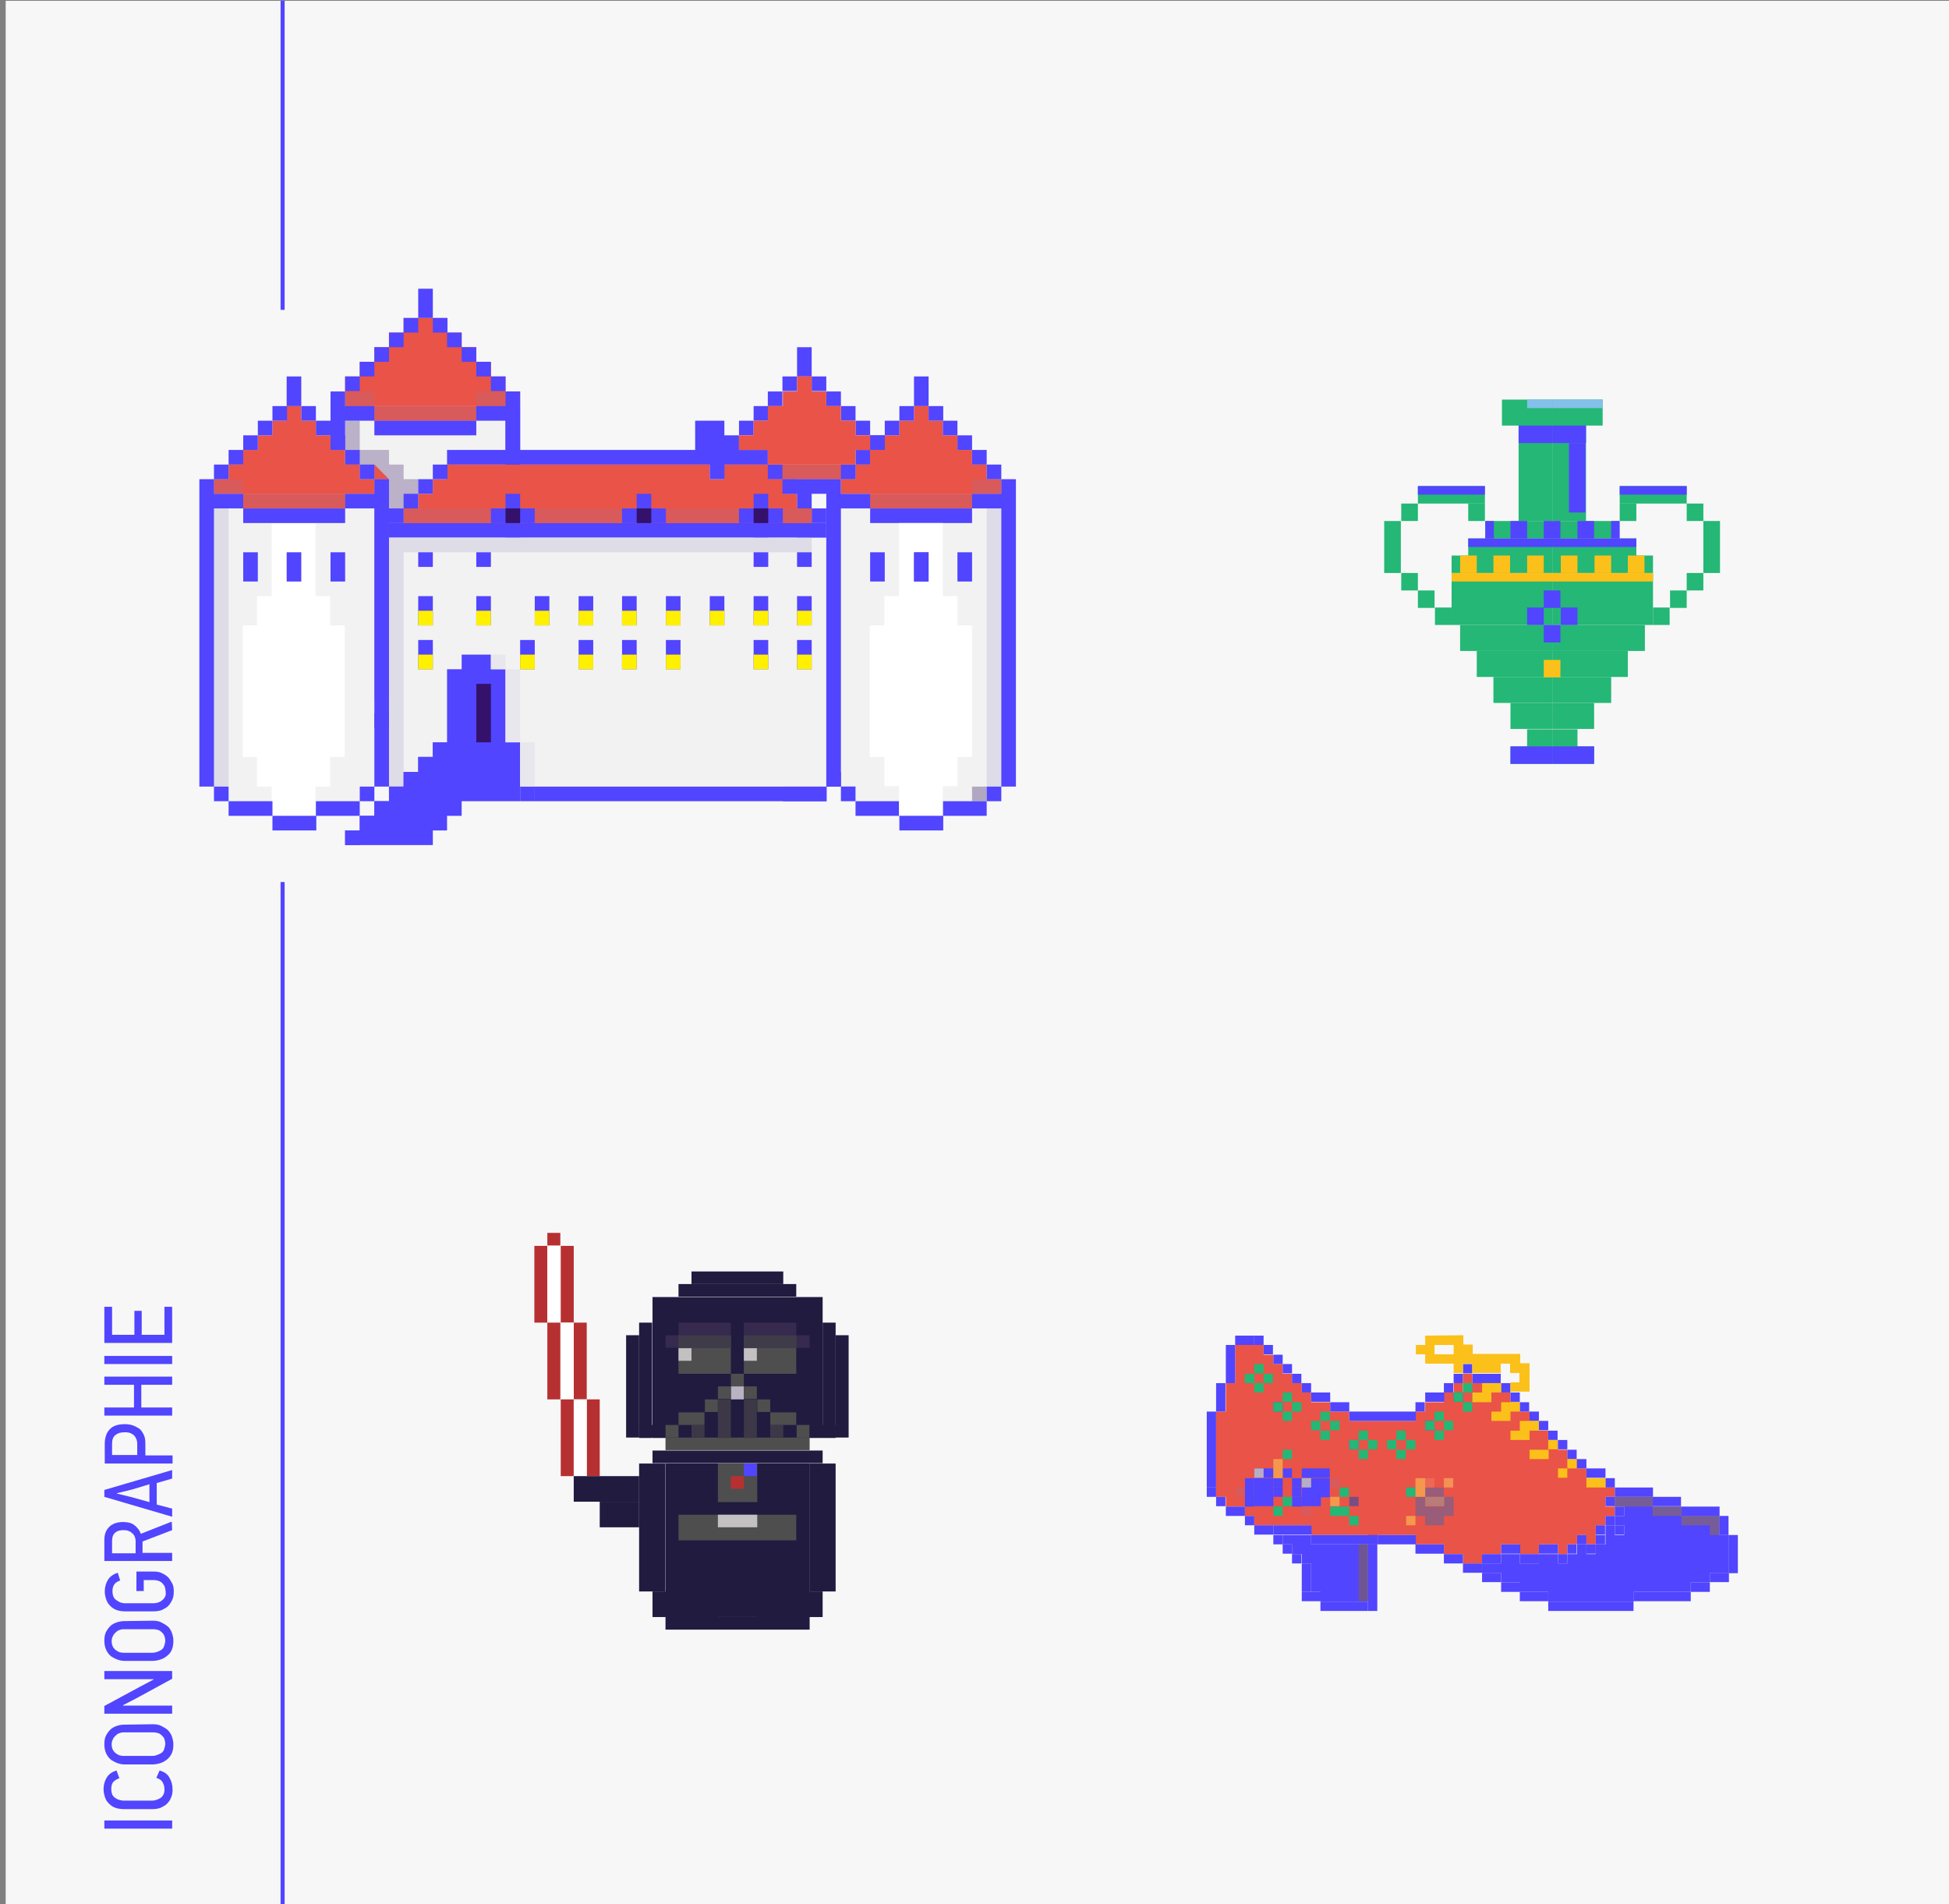<?xml version="1.0" encoding="utf-8"?>
<!-- Generator: Adobe Illustrator 26.1.0, SVG Export Plug-In . SVG Version: 6.00 Build 0)  -->
<svg version="1.1" id="Calque_1" xmlns="http://www.w3.org/2000/svg" xmlns:xlink="http://www.w3.org/1999/xlink" x="0px" y="0px"
	 viewBox="0 0 480 468.9" style="enable-background:new 0 0 480 468.9;" xml:space="preserve">
<rect x="0" y="0" width="480" height="468.9" fill="#808080" stroke="none"/>
<style type="text/css">
	.st0{fill:#F7F7F7;}
	.st1{fill:#F2F2F2;}
	.st2{fill:#BBB1C8;}
	.st3{fill:#EA5347;}
	.st4{fill:#5145FF;}
	.st5{fill:#D95A5B;}
	.st6{fill:#DEDCE6;}
	.st7{fill:#34116B;}
	.st8{fill:#B0A7C1;}
	.st9{fill:#FFF000;}
	.st10{fill:#E9E7EE;}
	.st11{fill:#FFF7EC;}
	.st12{fill:#FFFFFF;}
	.st13{fill:#24B775;}
	.st14{fill:#FCC01A;}
	.st15{fill:#995C79;}
	.st16{fill:#B7AEC5;}
	.st17{fill:#F4984D;}
	.st18{fill:#F39254;}
	.st19{fill:#ED6855;}
	.st20{fill:#784E82;}
	.st21{fill:#705594;}
	.st22{fill:#B97C77;}
	.st23{fill:#765D98;}
	.st24{fill:#201B3F;}
	.st25{fill:#4E4E4F;}
	.st26{fill:#B9B2C3;}
	.st27{fill:#3C3848;}
	.st28{fill:#C2C0C0;}
	.st29{fill:#3F3B49;}
	.st30{fill:#362A4E;}
	.st31{fill:#B73031;}
	.st32{fill:#83C0EA;}
</style>
<rect x="1.4" y="0.2" class="st0" width="478.6" height="469.2"/>
<g id="a">
</g>
<g>
	<polygon class="st1" points="85,172 85,103.6 92.2,103.6 92.2,107.2 117.3,107.2 117.3,103.6 124.5,103.6 124.5,172 120.9,172 
		120.9,175.6 110.1,175.6 110.1,179.2 99.4,179.2 99.4,175.6 88.6,175.6 88.6,172 	"/>
	<path class="st2" d="M88.6,103.6H85v10.8h7.2v3.6h3.6l0,0h-3.6v3.6H85v3.6h7.2V172h3.6v-43.2h3.6v-3.6h3.6V118h-3.6v-3.6h-3.6v-3.6
		h-7.2V103.6L88.6,103.6z M92.2,114.4h-3.6v3.6h3.6V114.4z"/>
	<polygon class="st3" points="92.2,118 88.6,118 88.6,114.4 92.2,114.4 95.8,118 95.8,121.6 95.8,118 92.2,118 92.2,114.4 
		88.6,114.4 85,114.4 85,110.8 81.4,110.8 81.4,107.2 77.8,107.2 77.8,103.6 74.2,103.6 74.2,100 70.6,100 70.6,103.6 67.1,103.6 
		67.1,107.2 63.5,107.2 63.5,110.8 59.9,110.8 59.9,114.4 56.3,114.4 56.3,118 52.7,118 52.7,121.6 92.2,121.6 	"/>
	<polygon class="st3" points="246.6,118 243,118 243,114.4 239.4,114.4 239.4,110.8 235.8,110.8 235.8,107.2 232.2,107.2 
		232.2,103.6 228.7,103.6 228.7,100 225.1,100 225.1,103.6 221.5,103.6 221.5,107.2 217.9,107.2 217.9,110.8 214.3,110.8 
		214.3,114.4 210.7,114.4 210.7,118 207.1,118 207.1,121.6 246.6,121.6 	"/>
	<rect x="88.6" y="175.6" class="st4" width="10.8" height="3.6"/>
	<rect x="124.5" y="100" class="st4" width="3.6" height="72.1"/>
	<rect x="92.2" y="100" class="st3" width="25.1" height="3.6"/>
	<polygon class="st3" points="124.5,96.4 124.5,92.7 120.9,92.7 120.9,89.1 117.3,89.1 117.3,85.5 113.7,85.5 113.7,81.9 
		110.1,81.9 110.1,78.3 99.4,78.3 99.4,81.9 95.8,81.9 95.8,85.5 92.2,85.5 92.2,89.1 88.6,89.1 88.6,92.7 85,92.7 85,96.4 85,100 
		128.1,100 128.1,96.4 	"/>
	<rect x="120.9" y="172" class="st4" width="3.6" height="3.6"/>
	<rect x="85" y="172" class="st4" width="3.6" height="3.6"/>
	<rect x="92.2" y="100" class="st5" width="25.1" height="3.6"/>
	<rect x="85" y="96.4" class="st5" width="7.2" height="3.6"/>
	<rect x="117.3" y="96.4" class="st5" width="7.2" height="3.6"/>
	<rect x="192.8" y="193.7" class="st4" width="10.8" height="3.6"/>
	<rect x="203.5" y="190.1" class="st4" width="10.8" height="3.6"/>
	<rect x="185.6" y="128.8" class="st4" width="3.6" height="7.2"/>
	<rect x="185.6" y="114.4" class="st3" width="25.1" height="3.6"/>
	<rect x="178.4" y="114.4" class="st4" width="7.2" height="3.6"/>
	<rect x="214.3" y="186.4" class="st4" width="3.6" height="3.6"/>
	<rect x="174.8" y="110.8" class="st4" width="3.6" height="3.6"/>
	<rect x="214.3" y="107.2" class="st4" width="3.6" height="3.6"/>
	<rect x="196.3" y="128.8" class="st4" width="3.6" height="7.2"/>
	<polygon class="st3" points="99.4,128.8 99.4,125.2 103,125.2 103,121.6 106.6,121.6 106.6,118 110.1,118 110.1,114.4 174.8,114.4 
		174.8,118 178.4,118 178.4,114.4 189.1,114.4 189.1,118 192.8,118 192.8,121.6 196.3,121.6 196.3,125.2 199.9,125.2 199.9,128.8 	
		"/>
	<polygon class="st1" points="95.8,193.7 95.8,128.8 99.4,128.8 99.4,132.4 203.5,132.4 203.5,193.7 128.1,193.7 	"/>
	<polygon class="st1" points="52.7,193.7 52.7,125.2 59.9,125.2 59.9,128.8 85,128.8 85,125.2 92.2,125.2 92.2,193.7 88.6,193.7 
		88.6,197.3 77.8,197.3 77.8,200.9 67.1,200.9 67.1,197.3 56.3,197.3 56.3,193.7 	"/>
	<rect x="59.9" y="136" class="st4" width="3.6" height="7.2"/>
	<rect x="81.4" y="136" class="st4" width="3.6" height="7.2"/>
	<rect x="59.9" y="121.6" class="st3" width="25.1" height="3.6"/>
	<rect x="131.7" y="193.7" class="st4" width="71.8" height="3.6"/>
	<rect x="95.8" y="128.8" class="st4" width="107.7" height="3.6"/>
	<polygon class="st6" points="199.9,132.4 99.4,132.4 95.8,132.4 95.8,193.7 99.4,193.7 99.4,136 199.9,136 	"/>
	<rect x="192.7" y="118" class="st4" width="3.6" height="3.6"/>
	<rect x="199.9" y="125.2" class="st4" width="3.6" height="3.6"/>
	<polygon class="st4" points="113.7,161.2 113.7,164.8 110.1,164.8 110.1,182.8 106.6,182.8 106.6,186.4 103,186.4 103,190.1 
		99.4,190.1 99.4,193.7 95.8,193.7 95.8,197.3 92.2,197.3 92.2,200.9 88.6,200.9 88.6,204.5 85,204.5 85,208.1 106.6,208.1 
		106.6,204.5 110.1,204.5 110.1,200.9 113.7,200.9 113.7,197.3 128.1,197.3 128.1,193.7 128.1,190.1 128.1,186.4 128.1,182.8 
		124.5,182.8 124.5,164.8 120.9,164.8 120.9,161.2 	"/>
	<rect x="196.3" y="146.8" class="st4" width="3.6" height="7.2"/>
	<rect x="185.6" y="146.8" class="st4" width="3.6" height="7.2"/>
	<rect x="174.8" y="146.8" class="st4" width="3.6" height="7.2"/>
	<rect x="164" y="146.8" class="st4" width="3.6" height="7.2"/>
	<rect x="153.2" y="146.8" class="st4" width="3.6" height="7.2"/>
	<rect x="142.5" y="146.8" class="st4" width="3.6" height="7.2"/>
	<rect x="131.7" y="146.8" class="st4" width="3.6" height="7.2"/>
	<rect x="117.3" y="146.8" class="st4" width="3.6" height="7.2"/>
	<rect x="103" y="146.8" class="st4" width="3.6" height="7.2"/>
	<rect x="196.3" y="157.6" class="st4" width="3.6" height="7.2"/>
	<rect x="185.6" y="157.6" class="st4" width="3.6" height="7.2"/>
	<rect x="164" y="157.6" class="st4" width="3.6" height="7.2"/>
	<rect x="153.2" y="157.6" class="st4" width="3.6" height="7.2"/>
	<rect x="142.5" y="157.6" class="st4" width="3.6" height="7.2"/>
	<rect x="128.1" y="157.6" class="st4" width="3.6" height="7.2"/>
	<rect x="103" y="157.6" class="st4" width="3.6" height="7.2"/>
	<rect x="196.3" y="136" class="st4" width="3.6" height="3.6"/>
	<rect x="185.6" y="136" class="st4" width="3.6" height="3.6"/>
	<rect x="117.3" y="136" class="st4" width="3.6" height="3.6"/>
	<rect x="128.1" y="193.7" class="st4" width="3.6" height="3.6"/>
	<rect x="103" y="136" class="st4" width="3.6" height="3.6"/>
	<rect x="117.3" y="168.4" class="st7" width="3.6" height="14.4"/>
	<rect x="52.7" y="125.2" class="st6" width="3.6" height="68.5"/>
	<rect x="81.4" y="107.2" class="st4" width="3.6" height="3.6"/>
	<polygon class="st1" points="207.1,193.7 207.1,125.2 214.3,125.2 214.3,128.8 239.4,128.8 239.4,125.2 246.6,125.2 246.6,193.7 
		243,193.7 243,197.3 232.2,197.3 232.2,200.9 221.5,200.9 221.5,197.3 210.7,197.3 210.7,193.7 	"/>
	<rect x="214.3" y="136" class="st4" width="3.6" height="7.2"/>
	<rect x="235.8" y="136" class="st4" width="3.6" height="7.2"/>
	<rect x="214.3" y="121.6" class="st3" width="25.1" height="3.6"/>
	<rect x="243" y="125.2" class="st6" width="3.6" height="68.5"/>
	<rect x="239.4" y="193.7" class="st8" width="3.6" height="3.6"/>
	<rect x="106.6" y="182.8" class="st4" width="3.6" height="3.6"/>
	<rect x="103" y="186.4" class="st4" width="3.6" height="3.6"/>
	<rect x="99.4" y="190.1" class="st4" width="3.6" height="3.6"/>
	<rect x="95.8" y="193.7" class="st4" width="3.6" height="3.6"/>
	<rect x="92.2" y="197.3" class="st4" width="3.6" height="3.6"/>
	<rect x="88.6" y="200.9" class="st4" width="3.6" height="3.6"/>
	<rect x="85" y="204.5" class="st4" width="3.6" height="3.6"/>
	<rect x="196.3" y="150.4" class="st9" width="3.6" height="3.6"/>
	<rect x="185.6" y="150.4" class="st9" width="3.6" height="3.6"/>
	<rect x="196.3" y="161.2" class="st9" width="3.6" height="3.6"/>
	<rect x="185.6" y="161.2" class="st9" width="3.6" height="3.6"/>
	<rect x="174.8" y="150.4" class="st9" width="3.6" height="3.6"/>
	<rect x="164" y="150.4" class="st9" width="3.6" height="3.6"/>
	<rect x="153.2" y="150.4" class="st9" width="3.6" height="3.6"/>
	<rect x="142.5" y="150.4" class="st9" width="3.6" height="3.6"/>
	<rect x="164" y="161.2" class="st9" width="3.6" height="3.6"/>
	<rect x="153.2" y="161.2" class="st9" width="3.6" height="3.6"/>
	<rect x="142.5" y="161.2" class="st9" width="3.6" height="3.6"/>
	<rect x="128.1" y="161.2" class="st9" width="3.6" height="3.6"/>
	<rect x="103" y="161.2" class="st9" width="3.6" height="3.6"/>
	<rect x="131.7" y="150.4" class="st9" width="3.6" height="3.6"/>
	<rect x="117.3" y="150.4" class="st9" width="3.6" height="3.6"/>
	<rect x="103" y="150.4" class="st9" width="3.6" height="3.6"/>
	<polygon class="st5" points="199.9,125.2 196.3,125.2 103,125.2 99.4,125.2 99.4,128.8 199.9,128.8 	"/>
	<rect x="59.9" y="121.6" class="st5" width="25.1" height="3.6"/>
	<polygon class="st5" points="59.9,118 56.3,118 52.7,118 52.7,121.6 59.9,121.6 	"/>
	<rect x="214.3" y="121.6" class="st5" width="25.1" height="3.6"/>
	<polygon class="st5" points="246.6,118 243,118 239.4,118 239.4,121.6 246.6,121.6 	"/>
	<rect x="192.7" y="114.4" class="st5" width="14.4" height="3.6"/>
	<rect x="182" y="125.2" class="st4" width="10.8" height="3.6"/>
	<rect x="185.6" y="121.6" class="st4" width="3.6" height="3.6"/>
	<rect x="185.6" y="125.2" class="st7" width="3.6" height="3.6"/>
	<rect x="153.2" y="125.2" class="st4" width="10.8" height="3.6"/>
	<rect x="156.8" y="121.6" class="st4" width="3.6" height="3.6"/>
	<rect x="156.8" y="125.2" class="st7" width="3.6" height="3.6"/>
	<rect x="120.9" y="125.2" class="st4" width="10.8" height="3.6"/>
	<rect x="124.5" y="121.6" class="st4" width="3.6" height="3.6"/>
	<rect x="124.5" y="125.2" class="st7" width="3.6" height="3.6"/>
	<rect x="124.5" y="164.8" class="st10" width="3.6" height="18"/>
	<rect x="128.1" y="182.8" class="st10" width="3.6" height="10.8"/>
	<rect x="120.9" y="161.2" class="st10" width="3.6" height="3.6"/>
	<rect x="66.9" y="197.3" class="st11" width="0.1" height="3.6"/>
	<polygon class="st12" points="77.7,128.8 66.9,128.8 66.9,146.8 63.3,146.8 63.3,154 59.8,154 59.8,186.4 63.3,186.4 63.3,193.7 
		66.9,193.7 66.9,197.3 67.1,197.3 67.1,200.9 77.7,200.9 77.7,193.7 81.3,193.7 81.3,186.4 84.9,186.4 84.9,154 81.3,154 
		81.3,146.8 77.7,146.8 	"/>
	<rect x="70.6" y="136" class="st4" width="3.6" height="7.2"/>
	<rect x="225.1" y="136" class="st4" width="3.6" height="7.2"/>
	<rect x="56.3" y="197.3" class="st4" width="10.8" height="3.6"/>
	<rect x="67.1" y="200.9" class="st4" width="10.8" height="3.6"/>
	<rect x="77.8" y="197.3" class="st4" width="10.8" height="3.6"/>
	<rect x="88.6" y="193.7" class="st4" width="3.6" height="3.6"/>
	<polygon class="st4" points="49.1,118 49.1,121.6 49.1,193.7 52.7,193.7 52.7,197.3 56.3,197.3 56.3,193.7 52.7,193.7 52.7,125.2 
		59.9,125.2 59.9,121.6 52.7,121.6 52.7,118 	"/>
	<rect x="59.9" y="125.2" class="st4" width="25.1" height="3.6"/>
	<rect x="52.7" y="114.4" class="st4" width="3.6" height="3.6"/>
	<rect x="56.3" y="110.8" class="st4" width="3.6" height="3.6"/>
	<rect x="59.9" y="107.2" class="st4" width="3.6" height="3.6"/>
	<rect x="63.5" y="103.6" class="st4" width="3.6" height="3.6"/>
	<rect x="67.1" y="100" class="st4" width="3.6" height="3.6"/>
	<polygon class="st4" points="95.8,121.6 95.8,121.6 95.8,118 92.2,118 92.2,121.6 85,121.6 85,125.2 92.2,125.2 92.2,193.7 
		95.8,193.7 95.8,128.8 99.4,128.8 99.4,125.2 95.8,125.2 	"/>
	<polygon class="st4" points="74.2,96.4 74.2,92.7 70.6,92.7 70.6,96.4 70.6,100 74.2,100 	"/>
	<rect x="99.4" y="121.6" class="st4" width="3.6" height="3.6"/>
	<rect x="103" y="118" class="st4" width="3.6" height="3.6"/>
	<rect x="106.6" y="114.4" class="st4" width="3.6" height="3.6"/>
	<rect x="74.2" y="100" class="st4" width="3.6" height="3.6"/>
	<rect x="85" y="110.8" class="st4" width="3.6" height="3.6"/>
	<rect x="88.6" y="114.4" class="st4" width="3.6" height="3.6"/>
	<polygon class="st4" points="81.4,107.2 81.4,110.8 85,110.8 85,103.6 92.2,103.6 92.2,100 85,100 85,96.4 81.4,96.4 81.4,103.6 
		77.8,103.6 77.8,107.2 	"/>
	<rect x="85" y="92.7" class="st4" width="3.6" height="3.6"/>
	<rect x="88.6" y="89.1" class="st4" width="3.6" height="3.6"/>
	<rect x="92.2" y="85.5" class="st4" width="3.6" height="3.6"/>
	<rect x="95.8" y="81.9" class="st4" width="3.6" height="3.6"/>
	<rect x="99.4" y="78.3" class="st4" width="3.6" height="3.6"/>
	<polygon class="st4" points="103,71.1 103,74.7 103,78.3 106.6,78.3 106.6,74.7 106.6,71.1 	"/>
	<rect x="106.6" y="78.3" class="st4" width="3.6" height="3.6"/>
	<rect x="110.1" y="81.9" class="st4" width="3.6" height="3.6"/>
	<rect x="113.7" y="85.5" class="st4" width="3.6" height="3.6"/>
	<rect x="117.3" y="89.1" class="st4" width="3.6" height="3.6"/>
	<rect x="120.9" y="92.7" class="st4" width="3.6" height="3.6"/>
	<rect x="92.2" y="103.6" class="st4" width="25.1" height="3.6"/>
	<polygon class="st4" points="199.9,89.1 199.9,85.5 196.3,85.5 196.3,89.1 196.3,92.7 199.9,92.7 	"/>
	<rect x="182" y="103.6" class="st4" width="3.6" height="3.6"/>
	<rect x="185.6" y="100" class="st4" width="3.6" height="3.6"/>
	<rect x="189.1" y="96.4" class="st4" width="3.6" height="3.6"/>
	<rect x="192.7" y="92.7" class="st4" width="3.6" height="3.6"/>
	<rect x="199.9" y="92.7" class="st4" width="3.6" height="3.6"/>
	<rect x="203.5" y="96.4" class="st4" width="3.6" height="3.6"/>
	<rect x="207.1" y="100" class="st4" width="3.6" height="3.6"/>
	<rect x="210.7" y="103.6" class="st4" width="3.6" height="3.6"/>
	<polygon class="st4" points="182,110.8 182,107.2 178.4,107.2 178.4,103.6 171.2,103.6 171.2,110.8 128.1,110.8 128.1,96.4 
		124.5,96.4 124.5,100 117.3,100 117.3,103.6 124.5,103.6 124.5,110.8 110.1,110.8 110.1,114.4 174.8,114.4 174.8,118 178.4,118 
		178.4,114.4 189.1,114.4 189.1,110.8 	"/>
	<rect x="189.1" y="114.4" class="st4" width="3.6" height="3.6"/>
	<rect x="210.7" y="197.3" class="st4" width="10.8" height="3.6"/>
	<rect x="221.5" y="200.9" class="st4" width="10.8" height="3.6"/>
	<rect x="232.2" y="197.3" class="st4" width="10.8" height="3.6"/>
	<rect x="207.1" y="193.7" class="st4" width="3.6" height="3.6"/>
	<polygon class="st4" points="214.3,125.2 214.3,121.6 207.1,121.6 207.1,118 192.8,118 192.8,121.6 196.3,121.6 196.3,125.2 
		199.9,125.2 199.9,121.6 203.5,121.6 203.5,193.7 207.1,193.7 207.1,125.2 	"/>
	<rect x="214.3" y="125.2" class="st4" width="25.1" height="3.6"/>
	<polygon class="st4" points="246.6,118 246.6,121.6 239.4,121.6 239.4,125.2 246.6,125.2 246.6,193.7 250.2,193.7 250.2,118 	"/>
	<rect x="243" y="193.7" class="st4" width="3.6" height="3.6"/>
	<polygon class="st4" points="228.7,96.4 228.7,92.7 225.1,92.7 225.1,96.4 225.1,100 228.7,100 	"/>
	<rect x="207.1" y="114.4" class="st4" width="3.6" height="3.6"/>
	<rect x="210.7" y="110.8" class="st4" width="3.6" height="3.6"/>
	<rect x="214.3" y="107.2" class="st4" width="3.6" height="3.6"/>
	<rect x="217.9" y="103.6" class="st4" width="3.6" height="3.6"/>
	<rect x="221.5" y="100" class="st4" width="3.6" height="3.6"/>
	<rect x="228.7" y="100" class="st4" width="3.6" height="3.6"/>
	<rect x="232.2" y="103.6" class="st4" width="3.6" height="3.6"/>
	<rect x="235.8" y="107.2" class="st4" width="3.6" height="3.6"/>
	<rect x="239.4" y="110.8" class="st4" width="3.6" height="3.6"/>
	<rect x="243" y="114.4" class="st4" width="3.6" height="3.6"/>
	<path class="st12" d="M232.2,128.8h-10.8v18h-3.6v7.2h-3.6v32.4h3.6v7.2h3.6v7.2h10.8v-7.2h3.6v-7.2h3.6V154h-3.6v-7.2h-3.6V128.8z
		 M225.1,136h3.6v7.2h-3.6V136z"/>
	<rect x="225.1" y="136" class="st4" width="3.6" height="7.2"/>
	<polygon class="st3" points="221.5,114.4 221.5,110.8 217.9,110.8 214.3,110.8 214.3,114.4 	"/>
	<polygon class="st3" points="189.1,110.8 189.1,114.4 192.8,114.4 207.1,114.4 210.7,114.4 210.7,110.8 214.3,110.8 214.3,107.2 
		210.7,107.2 210.7,103.6 207.1,103.6 207.1,100 203.5,100 203.5,96.4 199.9,96.4 199.9,92.7 196.3,92.7 196.3,96.4 192.8,96.4 
		192.8,100 189.1,100 189.1,103.6 185.6,103.6 185.6,107.2 182,107.2 182,110.8 	"/>
</g>
<g>
	<polygon class="st3" points="304.2,331.2 304.2,340.6 301.9,340.6 301.9,347.6 299.5,347.6 299.5,368.6 301.9,368.6 301.9,371 
		306.6,371 306.6,373.3 308.9,373.3 308.9,375.6 322.9,375.6 322.9,378 336.9,378 336.9,380.3 339.3,380.3 339.3,378 348.6,378 
		348.6,380.3 355.6,380.3 355.6,382.7 360.3,382.7 360.3,385 365,385 365,382.7 369.7,382.7 369.7,380.3 374.3,380.3 374.3,382.7 
		376.7,382.7 379,382.7 379,380.3 383.7,380.3 383.7,382.7 386,382.7 386,380.3 388.4,380.3 388.4,378 390.7,378 390.7,380.3 
		393,380.3 393,375.6 395.4,375.6 395.4,373.3 397.7,373.3 397.7,371 395.4,371 395.4,368.6 397.7,368.6 397.7,366.3 395.4,366.3 
		395.4,364 390.7,364 390.7,361.6 388.4,361.6 388.4,359.3 386,359.3 386,357 383.7,357 383.7,354.6 381.3,354.6 381.3,352.3 
		379,352.3 379,349.9 376.7,349.9 376.7,347.6 374.3,347.6 374.3,345.3 372,345.3 372,342.9 369.7,342.9 369.7,340.6 365,340.6 
		362.6,340.6 360.3,342.9 360.3,340.6 358,340.6 358,342.9 355.6,342.9 355.6,345.3 351,345.3 351,347.6 348.6,347.6 348.6,349.9 
		332.3,349.9 332.3,347.6 327.6,347.6 327.6,345.3 322.9,345.3 322.9,342.9 320.6,342.9 320.6,340.6 318.2,340.6 318.2,338.3 
		315.9,338.3 315.9,335.9 313.6,335.9 313.6,333.6 311.2,333.6 311.2,331.2 	"/>
	<rect x="306.6" y="338.3" class="st13" width="2.3" height="2.3"/>
	<rect x="311.2" y="338.3" class="st13" width="2.3" height="2.3"/>
	<rect x="318.2" y="345.3" class="st13" width="2.3" height="2.3"/>
	<rect x="308.9" y="335.9" class="st13" width="2.3" height="2.3"/>
	<rect x="308.9" y="340.6" class="st13" width="2.3" height="2.3"/>
	<rect x="313.6" y="345.3" class="st4" width="2.3" height="2.3"/>
	<rect x="313.6" y="345.3" class="st13" width="2.3" height="2.3"/>
	<rect x="315.9" y="342.9" class="st13" width="2.3" height="2.3"/>
	<rect x="315.9" y="347.6" class="st13" width="2.3" height="2.3"/>
	<rect x="322.9" y="349.9" class="st13" width="2.3" height="2.3"/>
	<rect x="327.6" y="349.9" class="st13" width="2.3" height="2.3"/>
	<rect x="336.9" y="354.6" class="st13" width="2.3" height="2.3"/>
	<rect x="325.2" y="347.6" class="st13" width="2.3" height="2.3"/>
	<rect x="325.2" y="352.3" class="st13" width="2.3" height="2.3"/>
	<rect x="332.3" y="354.6" class="st4" width="2.3" height="2.3"/>
	<rect x="332.3" y="354.6" class="st13" width="2.3" height="2.3"/>
	<rect x="334.6" y="352.3" class="st13" width="2.3" height="2.3"/>
	<rect x="334.6" y="357" class="st13" width="2.3" height="2.3"/>
	<rect x="341.6" y="354.6" class="st13" width="2.3" height="2.3"/>
	<rect x="346.3" y="354.6" class="st13" width="2.3" height="2.3"/>
	<rect x="355.6" y="349.9" class="st13" width="2.3" height="2.3"/>
	<rect x="343.9" y="352.3" class="st13" width="2.3" height="2.3"/>
	<rect x="343.9" y="357" class="st13" width="2.3" height="2.3"/>
	<rect x="351" y="349.9" class="st4" width="2.3" height="2.3"/>
	<rect x="351" y="349.9" class="st13" width="2.3" height="2.3"/>
	<rect x="353.3" y="347.6" class="st13" width="2.3" height="2.3"/>
	<rect x="353.3" y="352.3" class="st13" width="2.3" height="2.3"/>
	<rect x="362.6" y="342.9" class="st4" width="2.3" height="2.3"/>
	<rect x="358" y="342.9" class="st4" width="2.3" height="2.3"/>
	<rect x="358" y="342.9" class="st13" width="2.3" height="2.3"/>
	<rect x="360.3" y="340.6" class="st13" width="2.3" height="2.3"/>
	<rect x="360.3" y="345.3" class="st13" width="2.3" height="2.3"/>
	<rect x="423.4" y="373.3" class="st4" width="2.3" height="4.7"/>
	<rect x="414.1" y="371" class="st4" width="9.4" height="2.3"/>
	<rect x="407" y="368.6" class="st4" width="7" height="2.3"/>
	<rect x="397.7" y="366.3" class="st4" width="9.4" height="2.3"/>
	<rect x="381.3" y="394.4" class="st4" width="21" height="2.3"/>
	<rect x="374.3" y="392" class="st4" width="7" height="2.3"/>
	<rect x="369.7" y="389.7" class="st4" width="4.7" height="2.3"/>
	<rect x="365" y="387.3" class="st4" width="4.7" height="2.3"/>
	<rect x="360.3" y="385" class="st4" width="4.7" height="2.3"/>
	<rect x="355.6" y="382.7" class="st4" width="4.7" height="2.3"/>
	<rect x="348.6" y="380.3" class="st4" width="7" height="2.3"/>
	<rect x="336.9" y="380.3" class="st4" width="2.3" height="16.4"/>
	<rect x="339.3" y="378" class="st4" width="9.4" height="2.3"/>
	<rect x="325.2" y="394.4" class="st4" width="11.7" height="2.3"/>
	<rect x="320.6" y="392" class="st4" width="4.7" height="2.3"/>
	<rect x="320.6" y="385" class="st4" width="2.3" height="7"/>
	<rect x="318.2" y="382.7" class="st4" width="2.3" height="2.3"/>
	<rect x="315.9" y="380.3" class="st4" width="2.3" height="2.3"/>
	<rect x="313.6" y="378" class="st4" width="2.3" height="2.3"/>
	<rect x="308.9" y="375.6" class="st4" width="4.7" height="2.3"/>
	<rect x="313.6" y="375.6" class="st4" width="9.4" height="2.3"/>
	<rect x="322.9" y="378" class="st4" width="16.4" height="2.3"/>
	<rect x="306.6" y="373.3" class="st4" width="2.3" height="2.3"/>
	<rect x="301.9" y="371" class="st4" width="4.7" height="2.3"/>
	<rect x="299.5" y="368.6" class="st4" width="2.3" height="2.3"/>
	<rect x="297.2" y="366.3" class="st4" width="2.3" height="2.3"/>
	<rect x="299.5" y="340.6" class="st4" width="2.3" height="7"/>
	<rect x="301.9" y="331.2" class="st4" width="2.3" height="9.4"/>
	<rect x="304.2" y="328.9" class="st4" width="4.7" height="2.3"/>
	<rect x="297.2" y="347.6" class="st4" width="2.3" height="18.7"/>
	<rect x="395.4" y="364" class="st4" width="2.3" height="2.3"/>
	<rect x="390.7" y="361.6" class="st4" width="4.7" height="2.3"/>
	<rect x="388.4" y="359.3" class="st4" width="2.3" height="2.3"/>
	<rect x="386" y="357" class="st4" width="2.3" height="2.3"/>
	<rect x="379" y="349.9" class="st4" width="2.3" height="2.3"/>
	<rect x="376.7" y="347.6" class="st4" width="2.3" height="2.3"/>
	<rect x="374.3" y="345.3" class="st4" width="2.3" height="2.3"/>
	<rect x="372" y="342.9" class="st4" width="2.3" height="2.3"/>
	<rect x="369.7" y="340.6" class="st4" width="2.3" height="2.3"/>
	<rect x="362.6" y="338.3" class="st4" width="7" height="2.3"/>
	<rect x="360.3" y="335.9" class="st4" width="2.3" height="2.3"/>
	<rect x="358" y="338.3" class="st4" width="2.3" height="2.3"/>
	<rect x="355.6" y="340.6" class="st4" width="2.3" height="2.3"/>
	<rect x="320.6" y="340.6" class="st4" width="2.3" height="2.3"/>
	<rect x="318.2" y="338.3" class="st4" width="2.3" height="2.3"/>
	<rect x="315.9" y="335.9" class="st4" width="2.3" height="2.3"/>
	<rect x="313.6" y="333.6" class="st4" width="2.3" height="2.3"/>
	<rect x="311.2" y="331.2" class="st4" width="2.3" height="2.3"/>
	<rect x="308.9" y="328.9" class="st4" width="2.3" height="2.3"/>
	<rect x="351" y="342.9" class="st4" width="4.7" height="2.3"/>
	<rect x="348.6" y="345.3" class="st4" width="2.3" height="2.3"/>
	<rect x="327.6" y="345.3" class="st4" width="4.7" height="2.3"/>
	<rect x="322.9" y="342.9" class="st4" width="4.7" height="2.3"/>
	<rect x="332.3" y="347.6" class="st4" width="16.4" height="2.3"/>
	<rect x="383.7" y="354.6" class="st4" width="2.3" height="2.3"/>
	<rect x="381.3" y="352.3" class="st4" width="2.3" height="2.3"/>
	<rect x="425.7" y="378" class="st4" width="2.3" height="9.4"/>
	<rect x="402.4" y="392" class="st4" width="14" height="2.3"/>
	<rect x="416.4" y="389.7" class="st4" width="4.7" height="2.3"/>
	<rect x="421.1" y="387.3" class="st4" width="4.7" height="2.3"/>
	<rect x="365" y="382.7" class="st4" width="4.7" height="2.3"/>
	<rect x="369.7" y="380.3" class="st4" width="4.7" height="2.3"/>
	<rect x="379" y="380.3" class="st4" width="4.7" height="2.3"/>
	<rect x="386" y="380.3" class="st4" width="2.3" height="2.3"/>
	<rect x="390.7" y="380.3" class="st4" width="2.3" height="2.3"/>
	<rect x="374.3" y="382.7" class="st4" width="4.7" height="2.3"/>
	<rect x="383.7" y="382.7" class="st4" width="2.3" height="2.3"/>
	<rect x="388.4" y="378" class="st4" width="2.3" height="2.3"/>
	<rect x="393" y="378" class="st4" width="2.3" height="2.3"/>
	<rect x="393" y="375.6" class="st4" width="2.3" height="2.3"/>
	<rect x="397.7" y="375.6" class="st4" width="2.3" height="2.3"/>
	<rect x="395.4" y="373.3" class="st4" width="2.3" height="2.3"/>
	<rect x="395.4" y="368.6" class="st4" width="2.3" height="2.3"/>
	<rect x="397.7" y="371" class="st4" width="2.3" height="2.3"/>
	<polygon class="st14" points="365,340.6 365,342.9 362.6,342.9 362.6,345.3 367.3,345.3 367.3,342.9 369.7,342.9 369.7,340.6 	"/>
	<polygon class="st14" points="374.3,349.9 374.3,352.3 372,352.3 372,354.6 376.7,354.6 376.7,352.3 379,352.3 379,349.9 	"/>
	<rect x="376.7" y="357" class="st14" width="4.7" height="2.3"/>
	<rect x="381.3" y="354.6" class="st14" width="2.3" height="2.3"/>
	<rect x="383.7" y="361.6" class="st14" width="2.3" height="2.3"/>
	<rect x="386" y="359.3" class="st14" width="2.3" height="2.3"/>
	<rect x="390.7" y="364" class="st14" width="4.7" height="2.3"/>
	<polygon class="st14" points="372,345.3 369.7,345.3 369.7,347.6 367.3,347.6 367.3,349.9 372,349.9 372,347.6 374.3,347.6 
		374.3,345.3 	"/>
	<rect x="318.2" y="364" class="st4" width="2.3" height="2.3"/>
	<rect x="318.2" y="366.3" class="st4" width="2.3" height="2.3"/>
	<rect x="325.2" y="364" class="st4" width="2.3" height="4.7"/>
	<rect x="320.6" y="364" class="st4" width="4.7" height="4.7"/>
	<rect x="320.6" y="361.6" class="st4" width="4.7" height="2.3"/>
	<rect x="320.6" y="368.6" class="st4" width="4.7" height="2.3"/>
	<polygon class="st15" points="355.6,366.3 351,366.3 351,368.6 348.6,368.6 348.6,371 348.6,373.3 351,373.3 351,375.6 
		355.6,375.6 355.6,373.3 358,373.3 358,368.6 355.6,368.6 355.6,371 351,371 351,368.6 355.6,368.6 	"/>
	<polygon class="st4" points="315.9,378 315.9,380.3 318.2,380.3 318.2,382.7 320.6,382.7 320.6,385 322.9,385 322.9,392 325.2,392 
		325.2,394.4 336.9,394.4 336.9,380.3 322.9,380.3 322.9,378 	"/>
	<polygon class="st4" points="365,385 365,387.3 369.7,387.3 369.7,389.7 374.3,389.7 374.3,392 381.3,392 381.3,394.4 402.4,394.4 
		402.4,392 416.4,392 416.4,389.7 421.1,389.7 421.1,387.3 425.7,387.3 425.7,378 423.4,378 423.4,373.3 414.1,373.3 414.1,371 
		407,371 407,368.6 397.7,368.6 397.7,371 400,371 400,373.3 397.7,373.3 397.7,375.6 400,375.6 400,378 397.7,378 397.7,375.6 
		395.4,375.6 395.4,380.3 393,380.3 393,382.7 390.7,382.7 390.7,380.3 388.4,380.3 388.4,382.7 386,382.7 386,385 383.7,385 
		383.7,382.7 379,382.7 379,385 374.3,385 374.3,382.7 369.7,382.7 369.7,385 	"/>
	<rect x="320.6" y="364" class="st16" width="2.3" height="2.3"/>
	<rect x="327.6" y="368.6" class="st17" width="2.3" height="2.3"/>
	<rect x="313.6" y="371" class="st13" width="2.3" height="2.3"/>
	<rect x="315.9" y="357" class="st13" width="2.3" height="2.3"/>
	<rect x="327.6" y="364" class="st5" width="2.3" height="2.3"/>
	<rect x="320.6" y="371" class="st5" width="2.3" height="2.3"/>
	<rect x="325.2" y="361.6" class="st4" width="2.3" height="2.3"/>
	<rect x="313.6" y="366.3" class="st4" width="2.3" height="2.3"/>
	<rect x="313.6" y="364" class="st4" width="2.3" height="2.3"/>
	<rect x="306.6" y="364" class="st4" width="2.3" height="4.7"/>
	<rect x="308.9" y="364" class="st4" width="4.7" height="4.7"/>
	<rect x="308.9" y="368.6" class="st4" width="4.7" height="2.3"/>
	<rect x="308.9" y="361.6" class="st4" width="4.7" height="2.3"/>
	<rect x="308.9" y="361.6" class="st16" width="2.3" height="2.3"/>
	<rect x="304.2" y="366.3" class="st5" width="2.3" height="2.3"/>
	<polygon class="st4" points="308.9,368.6 308.9,368.6 306.6,368.6 306.6,371 308.9,371 	"/>
	<rect x="315.9" y="361.6" class="st4" width="2.3" height="2.3"/>
	<polygon class="st4" points="320.6,368.6 320.6,368.6 318.2,368.6 318.2,371 320.6,371 	"/>
	<rect x="355.6" y="364" class="st18" width="2.3" height="2.3"/>
	<rect x="351" y="364" class="st19" width="2.3" height="2.3"/>
	<rect x="332.3" y="368.6" class="st20" width="2.3" height="2.3"/>
	<rect x="329.9" y="366.3" class="st13" width="2.3" height="2.3"/>
	<rect x="315.9" y="368.6" class="st13" width="2.3" height="2.3"/>
	<rect x="332.3" y="373.3" class="st13" width="2.3" height="2.3"/>
	<polygon class="st13" points="332.3,371 329.9,371 327.6,371 327.6,373.3 332.3,373.3 	"/>
	<rect x="346.3" y="366.3" class="st13" width="2.3" height="2.3"/>
	<polygon class="st17" points="351,364 348.6,364 348.6,368.6 351,368.6 351,366.3 	"/>
	<path class="st14" d="M353.3,331.2h4.7v2.3h-4.7V331.2z M351,328.9v2.3h-2.3v2.3h2.3v2.3h7v2.3h2.3v-2.3h2.3v2.3h7v-2.3h2.3v2.3
		h2.3v2.3H372v2.3h4.7v-7h-2.3v-2.3h-11.7v-2.3h-2.3v-2.3L351,328.9L351,328.9z"/>
	<rect x="334.6" y="380.3" class="st21" width="2.3" height="14"/>
	<polygon class="st17" points="315.9,359.3 313.6,359.3 313.6,364 315.9,364 315.9,361.6 	"/>
	<rect x="351" y="368.6" class="st22" width="4.7" height="2.3"/>
	<rect x="346.3" y="373.3" class="st17" width="2.3" height="2.3"/>
	<polygon class="st23" points="407,368.6 407,368.6 397.7,368.6 397.7,371 407,371 	"/>
	<polygon class="st23" points="414.1,371 414.1,371 407,371 407,373.3 414.1,373.3 	"/>
	<polygon class="st23" points="423.4,373.3 423.4,373.3 414.1,373.3 414.1,375.6 421.1,375.6 421.1,378 423.4,378 	"/>
	<rect x="360.3" y="338.3" class="st3" width="2.3" height="2.3"/>
</g>
<g>
	<rect x="160.7" y="319.4" class="st24" width="41.9" height="34.7"/>
	<rect x="167.1" y="316.2" class="st24" width="29" height="3.1"/>
	<rect x="170.3" y="313.1" class="st24" width="22.6" height="3.1"/>
	<rect x="160.7" y="357.2" class="st24" width="41.9" height="3.1"/>
	<rect x="163.9" y="354" class="st25" width="35.5" height="3.1"/>
	<rect x="180" y="338.3" class="st25" width="3.2" height="3.1"/>
	<polygon class="st26" points="183.2,341.4 183.2,341.4 180,341.4 180,344.6 183.2,344.6 	"/>
	<rect x="176.8" y="341.4" class="st25" width="3.2" height="3.1"/>
	<rect x="173.6" y="344.6" class="st25" width="3.2" height="3.1"/>
	<rect x="170.3" y="350.9" class="st27" width="3.2" height="3.1"/>
	<rect x="189.7" y="350.9" class="st27" width="3.2" height="3.1"/>
	<rect x="176.8" y="344.6" class="st27" width="3.2" height="9.5"/>
	<rect x="183.2" y="344.6" class="st27" width="3.2" height="9.5"/>
	<rect x="167.1" y="347.8" class="st25" width="6.4" height="3.1"/>
	<rect x="163.9" y="350.9" class="st25" width="3.2" height="3.1"/>
	<rect x="196.2" y="350.9" class="st25" width="3.2" height="3.1"/>
	<rect x="183.2" y="341.4" class="st25" width="3.2" height="3.1"/>
	<rect x="186.5" y="344.6" class="st25" width="3.2" height="3.1"/>
	<rect x="189.7" y="347.8" class="st25" width="6.4" height="3.1"/>
	<rect x="183.2" y="328.8" class="st25" width="12.9" height="9.5"/>
	<rect x="167.1" y="328.8" class="st25" width="12.9" height="9.5"/>
	<rect x="154.2" y="328.8" class="st24" width="3.2" height="25.2"/>
	<rect x="157.4" y="325.7" class="st24" width="3.2" height="28.4"/>
	<rect x="202.6" y="325.7" class="st24" width="3.2" height="28.4"/>
	<rect x="199.4" y="350.9" class="st24" width="6.4" height="3.1"/>
	<rect x="157.4" y="350.9" class="st24" width="6.4" height="3.1"/>
	<rect x="163.9" y="360.4" class="st24" width="35.5" height="3.1"/>
	<rect x="163.9" y="363.5" class="st24" width="3.2" height="28.4"/>
	<rect x="196.2" y="363.5" class="st24" width="3.2" height="28.4"/>
	<rect x="167.1" y="388.7" class="st24" width="6.4" height="3.1"/>
	<rect x="189.7" y="388.7" class="st24" width="6.4" height="3.1"/>
	<rect x="199.4" y="360.4" class="st24" width="6.4" height="31.5"/>
	<rect x="157.4" y="360.4" class="st24" width="6.4" height="31.5"/>
	<rect x="160.7" y="391.9" class="st24" width="16.1" height="6.3"/>
	<rect x="186.5" y="391.9" class="st24" width="16.1" height="6.3"/>
	<rect x="163.9" y="360.4" class="st24" width="35.5" height="37.8"/>
	<rect x="163.9" y="398.2" class="st24" width="35.5" height="3.1"/>
	<rect x="167.1" y="373" class="st25" width="29" height="6.3"/>
	<rect x="176.8" y="373" class="st28" width="9.7" height="3.1"/>
	<polygon class="st29" points="196.2,328.8 183.2,328.8 183.2,332 186.5,332 196.2,332 	"/>
	<polygon class="st29" points="180,328.8 167.1,328.8 167.1,332 170.3,332 180,332 	"/>
	<rect x="167.1" y="325.7" class="st30" width="12.9" height="3.1"/>
	<rect x="183.2" y="325.7" class="st30" width="12.9" height="3.1"/>
	<rect x="205.8" y="328.8" class="st24" width="3.2" height="25.2"/>
	<rect x="167.1" y="332" class="st28" width="3.2" height="3.1"/>
	<rect x="163.9" y="328.8" class="st30" width="3.2" height="3.1"/>
	<rect x="196.2" y="328.8" class="st30" width="3.2" height="3.1"/>
	<rect x="183.2" y="332" class="st28" width="3.2" height="3.1"/>
	<rect x="176.8" y="360.4" class="st25" width="9.7" height="9.5"/>
	<rect x="183.2" y="360.4" class="st4" width="3.2" height="3.1"/>
	<rect x="180" y="363.5" class="st31" width="3.2" height="3.1"/>
	<rect x="131.6" y="306.8" class="st31" width="3.2" height="18.9"/>
	<rect x="138.1" y="306.8" class="st31" width="3.2" height="18.9"/>
	<rect x="134.8" y="306.8" class="st12" width="3.2" height="18.9"/>
	<rect x="134.8" y="303.6" class="st31" width="3.2" height="3.1"/>
	<rect x="134.8" y="325.7" class="st31" width="3.2" height="18.9"/>
	<rect x="141.3" y="325.7" class="st31" width="3.2" height="18.9"/>
	<rect x="138.1" y="325.7" class="st12" width="3.2" height="18.9"/>
	<rect x="138.1" y="344.6" class="st31" width="3.2" height="18.9"/>
	<rect x="144.5" y="344.6" class="st31" width="3.2" height="18.9"/>
	<rect x="141.3" y="344.6" class="st12" width="3.2" height="18.9"/>
	<rect x="141.3" y="363.5" class="st24" width="16.1" height="6.3"/>
	<rect x="147.7" y="369.8" class="st24" width="9.7" height="6.3"/>
</g>
<g>
	<rect x="372" y="183.8" class="st13" width="10.3" height="4.3"/>
	<rect x="382.3" y="183.8" class="st13" width="10.3" height="4.3"/>
	<rect x="376.1" y="179.6" class="st13" width="6.2" height="4.3"/>
	<rect x="372" y="173.1" class="st13" width="10.3" height="6.4"/>
	<rect x="367.8" y="166.7" class="st13" width="14.5" height="6.4"/>
	<rect x="363.7" y="160.3" class="st13" width="18.6" height="6.4"/>
	<rect x="359.6" y="153.9" class="st13" width="22.8" height="6.4"/>
	<rect x="357.5" y="141.1" class="st13" width="24.8" height="12.8"/>
	<rect x="357.5" y="136.8" class="st13" width="24.8" height="4.3"/>
	<rect x="349.2" y="145.4" class="st13" width="4.1" height="4.3"/>
	<rect x="345.1" y="141.1" class="st13" width="4.1" height="4.3"/>
	<rect x="340.9" y="128.3" class="st13" width="4.1" height="12.8"/>
	<rect x="345.1" y="124" class="st13" width="4.1" height="4.3"/>
	<rect x="349.2" y="119.7" class="st13" width="16.5" height="4.3"/>
	<rect x="361.6" y="124" class="st13" width="4.1" height="4.3"/>
	<rect x="411.3" y="145.4" class="st13" width="4.1" height="4.3"/>
	<rect x="415.4" y="141.1" class="st13" width="4.1" height="4.3"/>
	<rect x="419.5" y="128.3" class="st13" width="4.1" height="12.8"/>
	<rect x="415.4" y="124" class="st13" width="4.1" height="4.3"/>
	<rect x="398.9" y="119.7" class="st13" width="16.5" height="4.3"/>
	<rect x="398.9" y="124" class="st13" width="4.1" height="4.3"/>
	<rect x="361.6" y="132.6" class="st13" width="20.7" height="4.3"/>
	<rect x="365.8" y="128.3" class="st13" width="16.5" height="4.3"/>
	<rect x="374" y="100.5" class="st13" width="8.3" height="27.8"/>
	<rect x="369.9" y="98.4" class="st13" width="12.4" height="6.4"/>
	<rect x="382.3" y="179.6" class="st13" width="6.2" height="4.3"/>
	<rect x="372" y="183.8" class="st4" width="10.3" height="4.3"/>
	<rect x="382.3" y="183.8" class="st4" width="10.3" height="4.3"/>
	<rect x="382.3" y="173.1" class="st13" width="10.3" height="6.4"/>
	<rect x="382.3" y="166.7" class="st13" width="14.5" height="6.4"/>
	<rect x="382.3" y="160.3" class="st13" width="18.6" height="6.4"/>
	<rect x="382.3" y="153.9" class="st13" width="22.8" height="6.4"/>
	<rect x="382.3" y="141.1" class="st13" width="24.8" height="12.8"/>
	<rect x="382.3" y="136.8" class="st13" width="24.8" height="4.3"/>
	<rect x="382.3" y="132.6" class="st13" width="20.7" height="4.3"/>
	<rect x="382.3" y="128.3" class="st13" width="16.5" height="4.3"/>
	<rect x="382.3" y="100.5" class="st13" width="8.3" height="27.8"/>
	<rect x="382.3" y="98.4" class="st13" width="12.4" height="6.4"/>
	<rect x="376.1" y="98.4" class="st32" width="6.2" height="2.1"/>
	<rect x="382.3" y="98.4" class="st32" width="12.4" height="2.1"/>
	<rect x="374" y="104.8" class="st4" width="8.3" height="4.3"/>
	<polygon class="st4" points="390.6,104.8 382.3,104.8 382.3,109.1 386.4,109.1 390.6,109.1 	"/>
	<rect x="380.2" y="162.5" class="st14" width="4.1" height="4.3"/>
	<rect x="359.6" y="136.8" class="st14" width="4.1" height="4.3"/>
	<rect x="367.8" y="136.8" class="st14" width="4.1" height="4.3"/>
	<rect x="376.1" y="136.8" class="st14" width="4.1" height="4.3"/>
	<rect x="384.4" y="136.8" class="st14" width="4.1" height="4.3"/>
	<rect x="392.7" y="136.8" class="st14" width="4.1" height="4.3"/>
	<rect x="372" y="128.3" class="st4" width="4.1" height="4.3"/>
	<rect x="380.2" y="128.3" class="st4" width="4.1" height="4.3"/>
	<rect x="388.5" y="128.3" class="st4" width="4.1" height="4.3"/>
	<rect x="396.8" y="128.3" class="st4" width="2.1" height="4.3"/>
	<rect x="365.8" y="128.3" class="st4" width="2.1" height="4.3"/>
	<rect x="400.9" y="136.8" class="st14" width="4.1" height="4.3"/>
	<rect x="353.4" y="149.6" class="st13" width="4.1" height="4.3"/>
	<rect x="407.1" y="149.6" class="st13" width="4.1" height="4.3"/>
	<rect x="361.6" y="132.6" class="st4" width="41.4" height="2.1"/>
	<rect x="357.5" y="141.1" class="st14" width="49.6" height="2.1"/>
	<rect x="376.1" y="149.6" class="st4" width="4.1" height="4.3"/>
	<rect x="380.2" y="145.4" class="st4" width="4.1" height="4.3"/>
	<rect x="380.2" y="153.9" class="st4" width="4.1" height="4.3"/>
	<rect x="384.4" y="149.6" class="st4" width="4.1" height="4.3"/>
	<rect x="349.2" y="119.7" class="st4" width="16.5" height="2.1"/>
	<rect x="398.9" y="119.7" class="st4" width="16.5" height="2.1"/>
	<rect x="386.4" y="109.1" class="st4" width="4.1" height="17.1"/>
</g>
<g>
	<rect x="69.1" y="217.2" class="st4" width="1" height="251.9"/>
	<rect x="69.1" y="0.2" class="st4" width="1" height="76.1"/>
	<g>
		<path class="st4" d="M42.4,450.3H25.7v-2h16.7V450.3z"/>
		<path class="st4" d="M39.3,436c1.1,0.3,1.9,0.8,2.4,1.7c0.5,0.8,0.8,1.8,0.8,3c0,0.8-0.1,1.4-0.4,2c-0.2,0.6-0.6,1.1-1,1.5
			s-1,0.7-1.6,1c-0.6,0.2-1.3,0.3-2,0.3h-7c-0.7,0-1.4-0.1-2-0.3c-0.6-0.2-1.1-0.5-1.6-1s-0.8-0.9-1-1.5s-0.4-1.3-0.4-2.1
			c0-1.1,0.3-2.1,0.8-2.9s1.3-1.4,2.4-1.7l0.7,1.9c-0.6,0.2-1.1,0.5-1.5,0.9c-0.4,0.5-0.5,1.1-0.5,1.8c0,0.5,0.1,0.9,0.2,1.2
			s0.4,0.7,0.7,0.9s0.6,0.4,1,0.5s0.7,0.2,1.1,0.2h7.1c0.4,0,0.8-0.1,1.1-0.2s0.7-0.3,1-0.5s0.5-0.5,0.7-0.9s0.2-0.8,0.2-1.2
			c0-0.7-0.2-1.3-0.5-1.8s-0.9-0.8-1.5-1L39.3,436L39.3,436z"/>
		<path class="st4" d="M37.6,424.6c0.8,0,1.5,0.1,2.1,0.4s1.1,0.6,1.6,1c0.4,0.4,0.8,1,1,1.5c0.2,0.6,0.4,1.3,0.4,2
			c0,0.9-0.1,1.6-0.4,2.3c-0.3,0.6-0.7,1.1-1.2,1.5s-1,0.7-1.7,0.9c-0.6,0.2-1.3,0.3-2,0.3h-6.7c-0.6,0-1.1-0.1-1.7-0.3
			c-0.6-0.2-1.1-0.5-1.6-0.8c-0.5-0.4-0.9-0.9-1.2-1.5c-0.3-0.6-0.5-1.4-0.5-2.3s0.1-1.6,0.4-2.2s0.7-1.1,1.1-1.5s1-0.7,1.6-0.9
			c0.6-0.2,1.2-0.3,1.8-0.3L37.6,424.6L37.6,424.6z M30.6,426.6c-0.3,0-0.6,0-0.9,0.1s-0.7,0.2-1,0.5s-0.6,0.5-0.8,0.9
			c-0.2,0.4-0.4,0.8-0.4,1.4s0.1,1,0.3,1.4c0.2,0.4,0.5,0.7,0.8,0.9s0.6,0.4,1,0.5s0.7,0.1,1,0.1h6.6c0.5,0,0.9,0,1.4-0.2
			s0.8-0.3,1.1-0.5s0.6-0.5,0.7-0.9s0.3-0.8,0.3-1.4c0-0.4-0.1-0.8-0.2-1.1c-0.1-0.4-0.3-0.6-0.6-0.9s-0.6-0.5-0.9-0.6
			s-0.8-0.2-1.2-0.2L30.6,426.6L30.6,426.6z"/>
		<path class="st4" d="M42.4,413.4l-8.8,4.8l-3.3,1.7v0.1h12.1v2H25.7v-1.9l8.7-4.7l3.4-1.8v-0.1H25.7v-2h16.7L42.4,413.4
			L42.4,413.4z"/>
		<path class="st4" d="M37.6,399.1c0.8,0,1.5,0.1,2.1,0.4s1.1,0.6,1.6,1s0.8,1,1,1.5s0.4,1.3,0.4,2c0,0.9-0.1,1.6-0.4,2.3
			s-0.7,1.1-1.2,1.5s-1,0.7-1.7,0.9c-0.6,0.2-1.3,0.3-2,0.3h-6.7c-0.6,0-1.1-0.1-1.7-0.3s-1.1-0.5-1.6-0.8c-0.5-0.4-0.9-0.9-1.2-1.5
			c-0.3-0.6-0.5-1.4-0.5-2.3s0.1-1.6,0.4-2.2s0.7-1.1,1.1-1.5s1-0.7,1.6-0.9c0.6-0.2,1.2-0.3,1.8-0.3L37.6,399.1L37.6,399.1z
			 M30.6,401.2c-0.3,0-0.6,0-0.9,0.1s-0.7,0.2-1,0.5s-0.6,0.5-0.8,0.9c-0.2,0.4-0.4,0.8-0.4,1.4s0.1,1,0.3,1.4
			c0.2,0.4,0.5,0.7,0.8,0.9s0.6,0.4,1,0.5s0.7,0.1,1,0.1h6.6c0.5,0,0.9,0,1.4-0.2c0.4-0.1,0.8-0.3,1.1-0.5s0.6-0.5,0.7-0.9
			s0.3-0.8,0.3-1.4c0-0.4-0.1-0.8-0.2-1.1c-0.1-0.3-0.3-0.6-0.6-0.9s-0.6-0.5-0.9-0.6s-0.8-0.2-1.2-0.2L30.6,401.2L30.6,401.2z"/>
		<path class="st4" d="M40.8,392c0-0.4-0.1-0.8-0.2-1.2c-0.1-0.4-0.4-0.6-0.6-0.9s-0.6-0.4-0.9-0.6c-0.4-0.1-0.7-0.2-1.1-0.2h-2.6
			v2.7h-1.8V387h4.3c0.7,0,1.4,0.1,2,0.4s1.1,0.6,1.5,1s0.7,1,1,1.5s0.4,1.2,0.4,2s-0.1,1.5-0.4,2.1s-0.6,1.1-1,1.5s-1,0.7-1.6,1
			c-0.6,0.2-1.3,0.3-2,0.3h-7c-0.7,0-1.4-0.1-2-0.3c-0.6-0.2-1.1-0.5-1.6-1c-0.4-0.4-0.8-0.9-1-1.5s-0.4-1.3-0.4-2.1
			c0-1.1,0.3-2.1,0.8-2.9s1.4-1.4,2.4-1.7l0.6,1.9c-0.6,0.2-1.1,0.5-1.4,0.9c-0.4,0.5-0.5,1.1-0.5,1.8c0,0.5,0.1,0.9,0.2,1.2
			s0.4,0.7,0.7,0.9s0.6,0.4,1,0.6c0.4,0.1,0.7,0.2,1.1,0.2h7.2c0.4,0,0.8-0.1,1.1-0.2s0.7-0.3,1-0.6c0.3-0.2,0.5-0.5,0.7-0.9
			S40.8,392.5,40.8,392L40.8,392z"/>
		<path class="st4" d="M42.4,376.8l-7.3,2.8v2.8h7.3v2H25.7v-5.2c0-1.4,0.4-2.4,1.2-3.2c0.8-0.8,2-1.2,3.4-1.2c1.1,0,2,0.2,2.7,0.7
			s1.3,1.2,1.7,2.2l7.6-3L42.4,376.8L42.4,376.8z M30.4,376.8c-0.9,0-1.6,0.2-2.1,0.7c-0.5,0.4-0.7,1.1-0.7,2.1v2.9h5.8v-2.9
			c0-0.9-0.3-1.6-0.8-2C32,377,31.3,376.8,30.4,376.8z"/>
		<path class="st4" d="M42.4,364.1l-3.8,1.1v5.3l3.8,1v2l-16.7-4.9v-1.7l16.7-4.9V364.1z M32.5,366.8l-3.7,0.9v0.1l3.7,0.9l4.3,1.2
			v-4.4L32.5,366.8L32.5,366.8z"/>
		<path class="st4" d="M30.8,350.7c0.6,0,1.3,0.1,1.9,0.3c0.6,0.2,1.1,0.5,1.6,0.8c0.5,0.4,0.8,0.9,1.1,1.5c0.3,0.6,0.4,1.3,0.4,2.2
			v2.9h6.7v2H25.8v-4.8c0-1.5,0.4-2.8,1.2-3.6C27.8,351.1,29.1,350.7,30.8,350.7L30.8,350.7z M30.7,352.7c-1,0-1.7,0.2-2.3,0.7
			s-0.8,1.2-0.8,2.2v2.7h6.2v-2.7c0-0.6-0.1-1-0.3-1.4c-0.2-0.4-0.4-0.7-0.7-0.9s-0.6-0.4-1-0.5S31.1,352.7,30.7,352.7L30.7,352.7z"
			/>
		<path class="st4" d="M42.4,341h-7.6v5.6h7.6v2H25.7v-2H33V341h-7.3v-2h16.7V341z"/>
		<path class="st4" d="M42.4,335.9H25.7v-2h16.7V335.9z"/>
		<path class="st4" d="M42.4,330.7H25.7v-8.9h1.9v6.9h5.5v-5.9h1.8v5.9h5.6v-6.9h1.9L42.4,330.7L42.4,330.7z"/>
	</g>
</g>
</svg>
